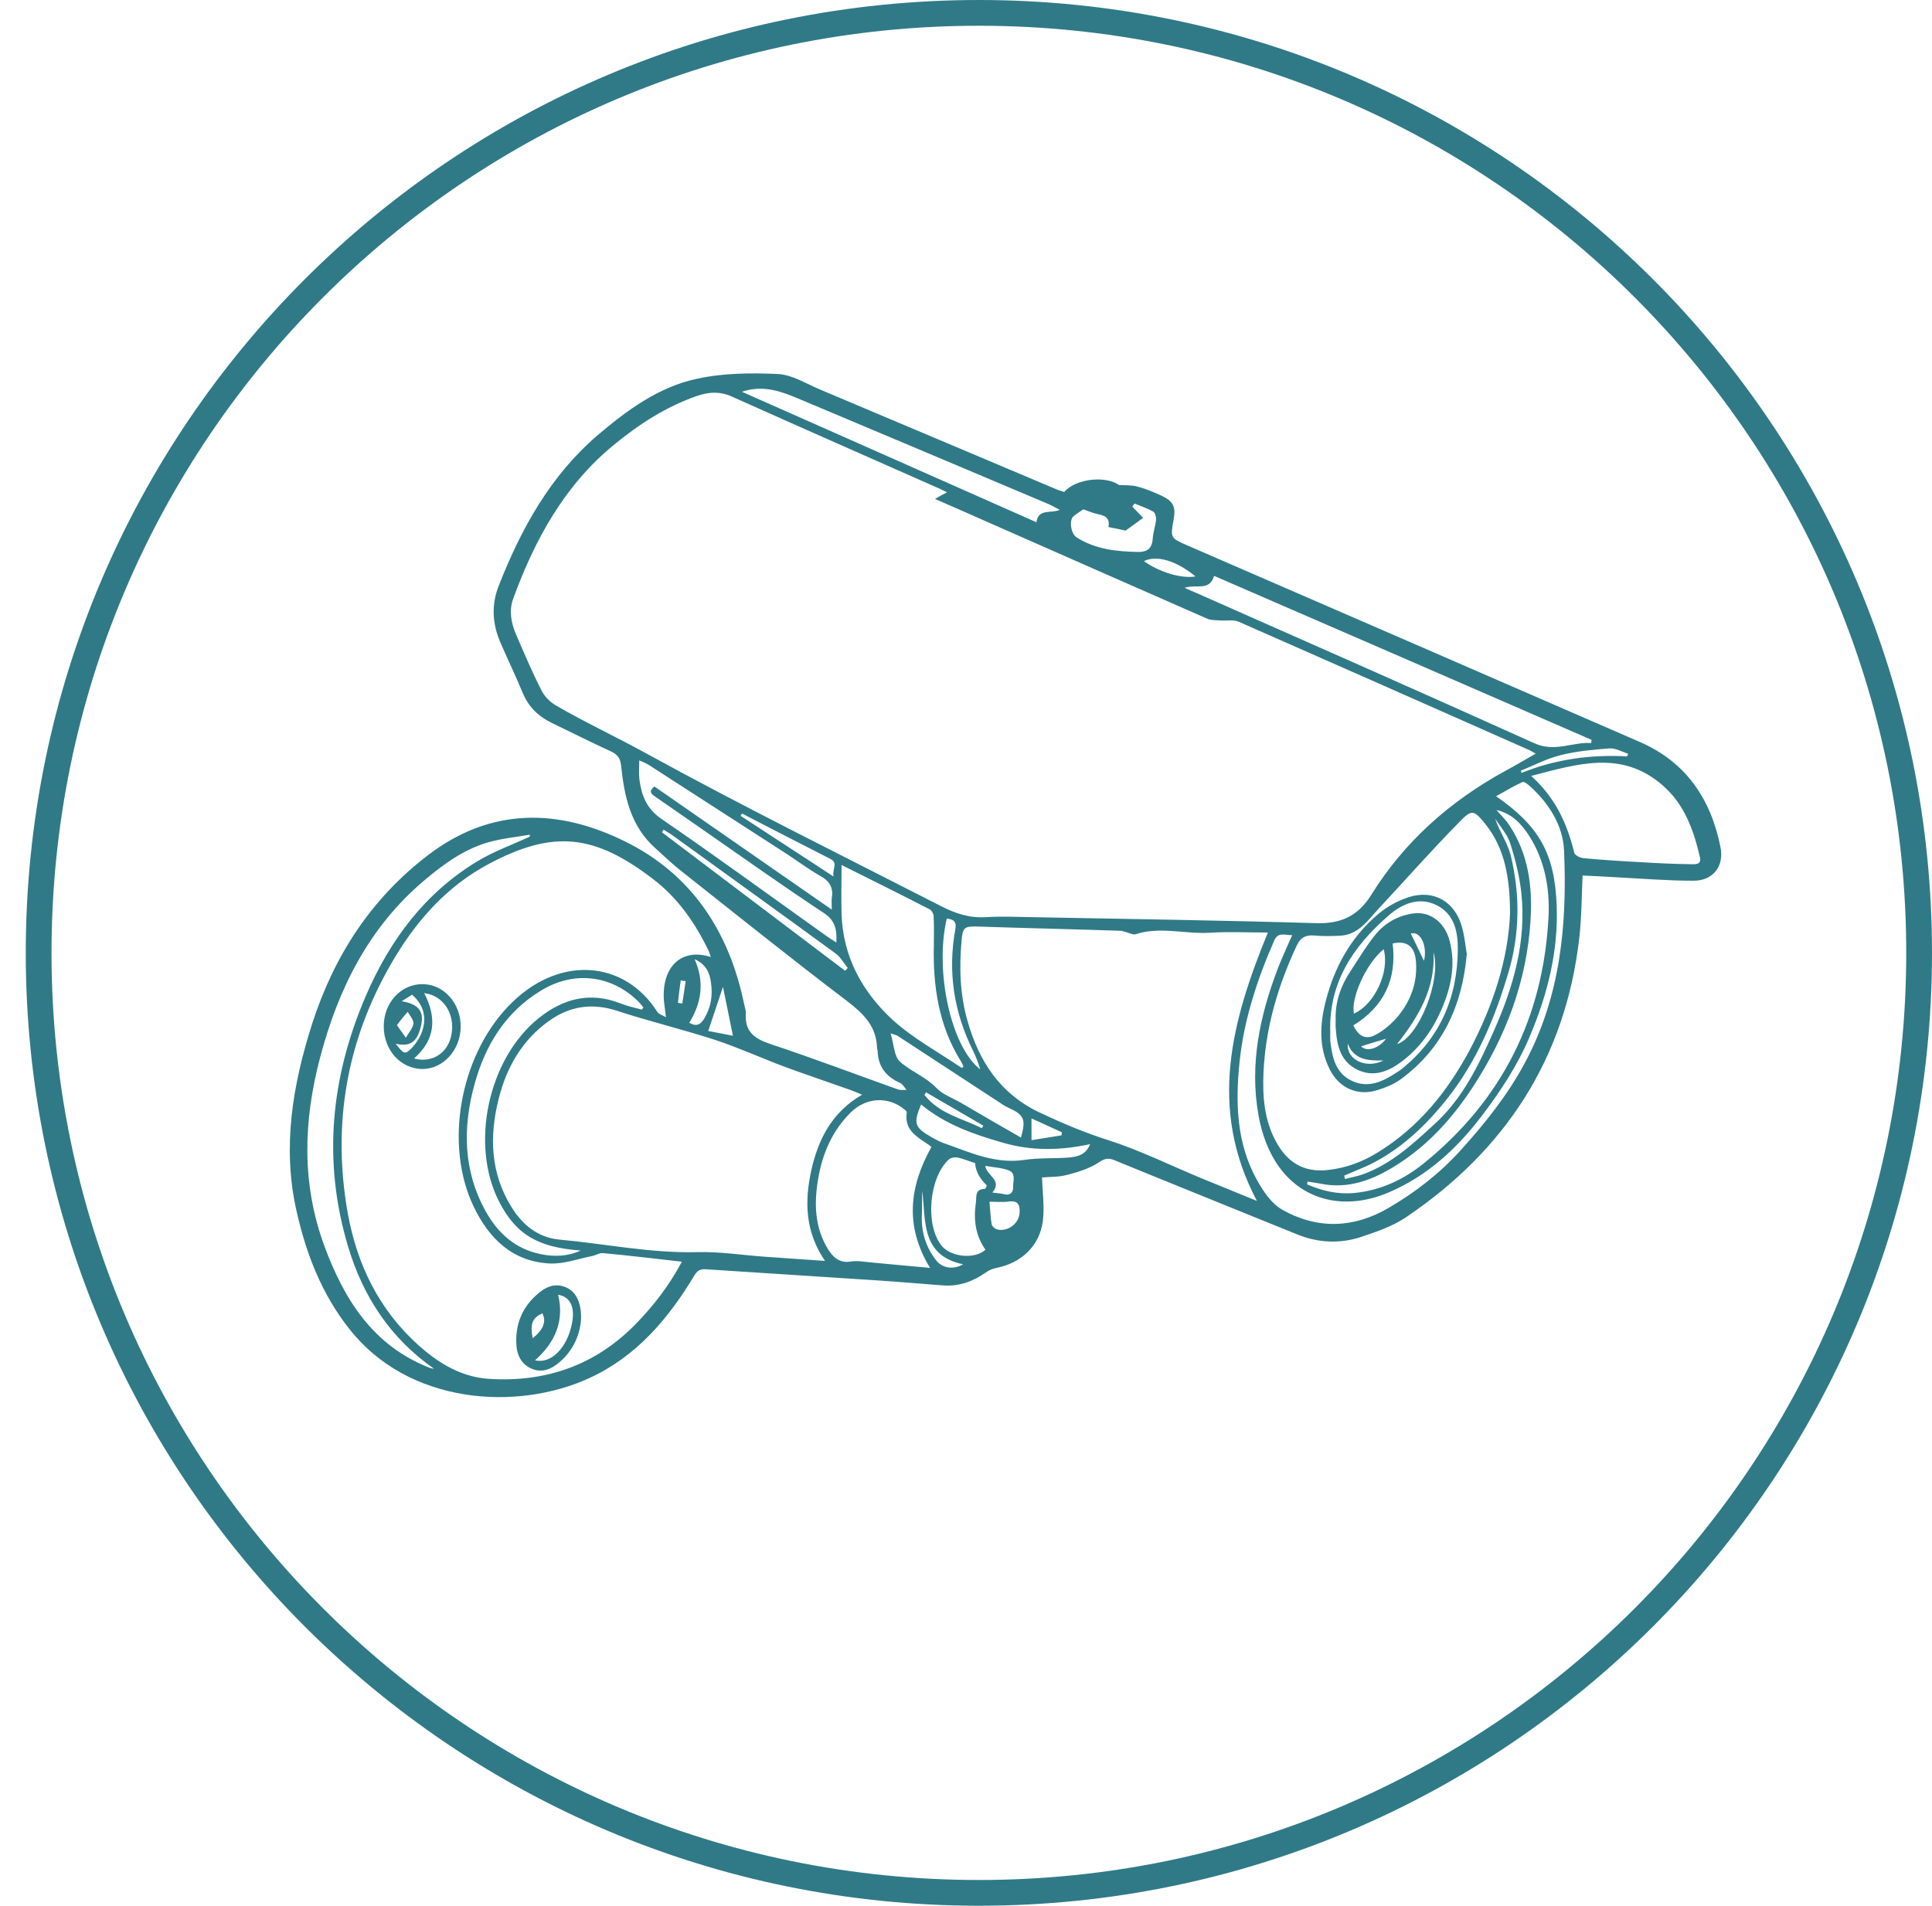 <?xml version="1.0" encoding="UTF-8"?> <svg xmlns="http://www.w3.org/2000/svg" width="300" height="296" viewBox="0 0 300 296" fill="none"> <path d="M152 294C232.634 294 298 228.634 298 148C298 67.366 232.634 2 152 2C71.366 2 6 67.366 6 148C6 228.634 71.366 294 152 294Z" stroke="#307A87" stroke-width="4"></path> <path d="M165.246 76.413C167.165 74.246 171.776 73.906 173.757 75.329C174.716 75.391 175.738 75.329 176.635 75.577C177.904 75.918 179.173 76.444 180.38 77.001C182.206 77.867 182.608 78.734 182.237 80.715C181.711 83.593 181.742 83.562 184.496 84.769C207.893 94.92 231.26 105.071 254.657 115.253C261.837 118.379 265.674 124.136 267.16 131.594C267.748 134.534 266.015 136.794 262.982 136.794C258.866 136.794 254.75 136.453 250.633 136.236C248.993 136.144 247.353 136.051 245.743 135.989C245.589 139.362 245.589 142.612 245.217 145.8C243.051 164.431 233.735 178.667 218.323 189.066C216.28 190.458 213.804 191.294 211.421 192.099C208.11 193.213 204.706 193.058 201.425 191.727C191.986 187.89 182.515 184.083 173.076 180.214C172.117 179.812 171.591 179.905 170.662 180.524C169.207 181.483 167.443 182.04 165.741 182.474C164.379 182.845 162.894 182.783 161.811 182.876C161.873 185.228 162.213 187.487 161.935 189.654C161.408 193.553 158.592 196.153 154.754 196.927C154.166 197.051 153.578 197.267 153.083 197.639C151.072 199.062 148.874 199.836 146.429 199.65C143.056 199.403 139.652 199.093 136.278 198.876C127.396 198.288 118.483 197.731 109.6 197.143C108.672 197.081 108.239 197.391 107.805 198.134C103.782 204.819 98.83 210.668 91.588 214.01C80.199 219.272 63.394 218.096 54.233 206.397C49.962 201.012 47.517 194.698 46.032 188.044C43.804 178.11 45.444 168.485 48.477 158.984C51.881 148.461 57.607 139.579 66.489 132.801C76.238 125.373 86.667 125.559 97.066 130.697C107.434 135.803 113.221 144.716 115.543 155.92C115.635 156.415 115.852 156.941 115.821 157.436C115.604 160.253 117.183 161.336 119.659 162.171C126.282 164.369 132.812 166.845 139.404 169.197C139.806 169.351 140.301 169.259 140.766 169.29C140.456 168.918 140.178 168.392 139.775 168.206C137.578 167.247 136.34 165.638 136.278 163.224C136.278 163.069 136.185 162.914 136.185 162.759C136.092 159.417 134.112 157.467 131.574 155.517C122.815 148.863 114.212 141.962 105.577 135.122C104.246 134.07 103.039 132.894 101.77 131.749C97.933 128.345 96.942 123.733 96.447 118.936C96.323 117.822 95.952 117.234 94.931 116.739C91.836 115.315 88.803 113.799 85.739 112.313C83.665 111.323 82.118 109.868 81.189 107.671C80.075 104.947 78.775 102.317 77.63 99.624C76.423 96.746 76.3 93.837 77.476 90.897C80.942 82.076 85.46 73.906 92.764 67.623C97.345 63.724 102.266 60.103 108.208 58.834C112.262 57.936 116.595 57.905 120.773 58.091C122.97 58.184 125.137 59.577 127.272 60.474C139.621 65.674 151.938 70.904 164.287 76.103C164.596 76.196 164.906 76.289 165.246 76.413ZM147.048 76.475C146.553 76.227 146.244 76.041 145.934 75.918C135.164 71.151 124.394 66.416 113.624 61.588C111.767 60.753 110.034 60.877 108.239 61.495C103.411 63.167 99.171 65.921 95.271 69.14C87.596 75.453 83.016 83.871 79.673 93.032C79.023 94.858 79.364 96.715 80.106 98.479C81.375 101.419 82.613 104.359 84.068 107.207C84.532 108.166 85.43 109.064 86.358 109.59C90.938 112.251 95.735 114.48 100.347 117.017C115.388 125.281 130.8 132.894 146.089 140.724C148.255 141.838 150.484 142.612 153.021 142.457C155.528 142.302 158.066 142.426 160.573 142.457C175.181 142.736 189.788 142.952 204.396 143.386C208.234 143.509 210.895 142.24 212.907 139.022C218.075 130.697 225.194 124.414 233.735 119.741C235.283 118.905 236.799 118.008 238.471 117.048C238.037 116.801 237.759 116.646 237.511 116.522C222.47 109.868 207.398 103.183 192.326 96.56C191.521 96.22 190.5 96.436 189.572 96.375C188.891 96.313 188.148 96.375 187.529 96.127C176.419 91.268 165.308 86.347 154.197 81.457C151.257 80.157 148.317 78.858 145.191 77.496C145.903 77.063 146.367 76.815 147.048 76.475ZM105.887 195.967C101.585 195.472 97.623 195.008 93.631 194.637C93.105 194.575 92.579 194.946 92.022 195.07C89.824 195.503 87.596 196.339 85.399 196.246C79.58 195.967 75.928 192.377 73.545 187.395C68.996 177.893 71.348 164.307 78.837 156.384C86.606 148.152 97.004 149.111 102.08 157.189C102.297 157.529 102.823 157.653 103.411 157.993C103.287 156.941 103.163 156.229 103.101 155.517C102.668 150.194 105.794 147.161 110.374 148.647C110.25 148.306 110.188 148.028 110.065 147.749C107.991 143.417 105.299 139.517 101.461 136.577C92.424 129.644 86.017 128.747 75.773 134.256C69.615 137.567 65.034 142.581 61.444 148.492C54.233 160.376 51.634 173.282 53.769 187.054C54.976 194.977 58.009 202.126 63.827 207.852C67.201 211.163 71.1 213.856 75.928 214.165C84.687 214.722 92.393 212.092 98.645 205.716C101.43 202.869 103.844 199.774 105.887 195.967ZM133.864 170.032C133.059 169.692 132.564 169.475 132.038 169.29C128.634 168.083 125.229 166.937 121.856 165.7C118.235 164.338 114.707 162.728 111.055 161.521C106.01 159.881 100.842 158.643 95.828 157.003C91.96 155.734 88.493 156.26 85.275 158.55C81.097 161.521 78.683 165.73 77.445 170.62C75.959 176.47 76.145 182.195 79.425 187.487C81.128 190.242 83.542 192.223 86.853 192.532C94.002 193.182 101.059 194.667 108.27 194.482C111.767 194.389 115.264 194.946 118.761 195.194C121.794 195.41 124.827 195.627 128.108 195.844C125.013 191.325 124.92 186.621 125.972 181.793C127.055 176.965 129.16 172.756 133.864 170.032ZM195.173 186.528C187.591 172.199 191.181 158.705 196.876 144.84C193.688 144.84 190.81 144.685 187.931 144.871C184.063 145.119 180.132 143.85 176.295 145.119C176.171 145.15 175.985 145.119 175.83 145.088C175.15 144.902 174.438 144.562 173.757 144.562C166.453 144.314 159.149 144.159 151.845 143.912C149.71 143.85 149.493 144.035 149.308 146.14C148.936 150.38 149.06 154.558 150.267 158.674C152.031 164.864 155.312 169.878 161.347 172.756C164.813 174.396 168.31 175.882 171.993 177.058C176.976 178.636 181.68 180.988 186.539 183C189.324 184.145 192.109 185.259 195.173 186.528ZM234.478 141.807C234.447 136.205 233.643 131.687 230.579 127.911C228.907 125.838 228.536 125.683 226.71 127.571C222.377 131.966 218.292 136.608 214.083 141.126C212.381 142.952 210.957 145.181 208.11 145.335C206.779 145.397 205.417 145.428 204.118 145.304C202.787 145.181 201.92 145.614 201.363 146.852C198.423 153.134 196.504 159.665 196.195 166.597C196.04 170.249 196.288 173.901 198.114 177.274C199.847 180.493 202.384 182.133 206.16 181.731C209.007 181.421 211.576 180.462 213.959 178.977C220.273 175.108 224.76 169.537 228.227 163.069C231.878 156.136 234.231 148.863 234.478 141.807ZM144.418 196.927C140.425 190.397 141.23 184.238 144.634 178.141C144.449 177.986 144.325 177.893 144.201 177.8C142.406 176.593 140.394 175.541 140.797 172.818C140.828 172.663 140.642 172.477 140.487 172.353C137.918 170.218 134.483 170.435 132.1 172.787C129.284 175.572 127.767 179.038 127.086 182.845C126.406 186.683 126.436 190.458 128.51 193.925C129.315 195.255 130.336 196.246 132.131 195.936C133.059 195.782 134.081 195.967 135.04 196.06C138.104 196.339 141.168 196.648 144.418 196.927ZM82.242 129.954C82.242 129.861 82.273 129.737 82.273 129.644C80.106 130.016 77.909 130.232 75.835 130.82C72.06 131.904 68.903 134.194 65.932 136.701C57.266 144.005 52.5 153.599 49.684 164.338C47.115 174.118 46.806 183.835 50.365 193.522C53.46 201.878 57.916 208.997 66.675 212.432C66.891 212.525 67.139 212.556 67.386 212.587C60.64 207.883 56.4 201.414 54.078 193.708C50.055 180.369 51.355 167.309 56.833 154.62C60.547 146.016 65.963 138.712 74.102 133.791C76.64 132.244 79.518 131.223 82.242 129.954ZM200.651 145.242C199.444 145.273 198.454 144.685 197.835 146.14C195.204 152.175 193.162 158.365 192.481 164.926C191.831 171.208 191.986 177.429 195.111 183.155C196.102 184.95 197.402 186.93 199.104 187.89C204.52 190.954 210.153 190.799 215.569 187.642C219.778 185.197 223.553 182.257 226.834 178.636C230.61 174.458 234.076 170.125 236.768 165.112C242.339 154.744 243.36 143.54 242.865 132.12C242.71 128.252 240.544 124.785 237.542 122.093C237.233 121.814 236.645 121.35 236.397 121.474C235.035 122.093 233.766 122.867 232.312 123.671C239.059 128.345 241.411 132.615 241.72 140.631C241.999 147.718 240.297 154.434 237.573 160.902C235.654 165.483 232.962 169.568 229.929 173.53C226.029 178.605 221.511 182.69 215.661 185.197C208.946 188.075 202.415 186.528 198.609 181.236C196.907 178.853 195.947 176.129 195.421 173.251C193.997 165.266 195.638 157.684 198.485 150.256C199.104 148.678 199.847 147.099 200.651 145.242ZM130.676 134.349C130.676 137.072 130.615 139.486 130.676 141.9C130.862 148.554 133.895 154.063 138.599 158.396C141.787 161.305 145.717 163.409 149.308 165.854C149.338 165.885 149.462 165.792 149.555 165.73C149.555 165.669 149.586 165.607 149.586 165.576C149.462 165.359 149.369 165.112 149.246 164.895C145.748 159.324 144.851 153.165 145.006 146.728C145.037 145.242 145.037 143.757 144.975 142.271C144.944 141.9 144.665 141.405 144.325 141.219C139.93 138.96 135.504 136.763 130.676 134.349ZM237.759 120.515C241.596 123.981 243.36 128.004 244.444 132.43C244.536 132.832 245.372 133.265 245.929 133.296C248.9 133.575 251.871 133.761 254.842 133.915C257.349 134.07 259.887 134.194 262.394 134.225C263.075 134.225 264.251 134.41 263.972 133.173C262.982 128.933 261.589 124.909 258.092 121.907C251.778 116.491 245.032 118.627 237.759 120.515ZM183.939 91.299C184.744 91.67 185.208 91.856 185.641 92.042C203.189 99.81 220.768 107.547 238.254 115.439C241.442 116.894 244.134 115.222 247.074 115.408C247.105 115.253 247.105 115.098 247.136 114.913C227.577 106.402 208.017 97.891 188.519 89.442C187.808 91.887 185.796 90.68 183.939 91.299ZM101.616 122.155C110.715 128.468 119.813 134.782 129.16 141.281C129.16 140.414 129.098 139.919 129.16 139.486C129.438 137.846 128.789 136.824 127.334 136.02C125.508 134.998 123.806 133.699 122.042 132.554C114.955 127.973 107.836 123.393 100.749 118.812C100.316 118.534 99.821 118.348 99.263 118.101C99.263 119.277 99.171 120.205 99.294 121.133C99.635 123.609 100.409 125.621 102.761 127.23C111.395 133.142 119.844 139.331 128.355 145.397C128.789 145.707 129.284 146.016 129.872 146.388C129.965 144.407 129.717 142.983 127.922 141.807C121.639 137.66 115.512 133.296 109.322 128.994C106.815 127.261 104.339 125.528 101.832 123.795C101.151 123.362 100.625 122.929 101.616 122.155ZM232.374 125.807C233.024 126.58 233.797 127.292 234.354 128.159C237.325 132.615 237.975 137.629 237.666 142.828C237.109 152.361 233.828 161.026 228.629 168.949C225.472 173.746 221.696 177.924 216.806 180.988C213.216 183.247 209.379 184.764 204.984 183.835C204.334 183.712 203.684 183.619 203.034 183.526C203.003 183.681 203.003 183.804 202.972 183.959C205.325 184.981 207.739 185.538 210.338 185.29C214.423 184.888 218.013 183.186 221.139 180.648C233.271 170.806 239.647 157.993 240.451 142.426C240.668 138 239.894 133.668 237.449 129.83C236.242 127.942 234.757 126.364 232.374 125.807ZM99.666 156.817C99.759 156.693 99.821 156.57 99.913 156.477C99.604 156.105 99.294 155.703 98.923 155.363C94.745 151.401 89.019 150.782 83.975 153.877C78.528 157.189 75.402 162.264 73.731 168.237C71.812 175.077 71.905 181.824 75.433 188.168C77.321 191.542 80.013 193.987 83.944 194.791C86.049 195.225 88.153 195.163 90.165 194.234C83.511 193.739 80.137 191.758 77.507 186.652C72.957 177.8 75.773 164.493 83.603 158.179C87.379 155.115 91.588 154.001 96.293 155.827C97.376 156.26 98.521 156.508 99.666 156.817ZM115.202 60.846C130.584 67.654 145.717 74.37 160.944 81.117C161.223 78.981 163.049 79.786 164.565 79.198C163.791 78.796 163.327 78.517 162.832 78.301C149.988 72.885 137.145 67.438 124.301 62.053C121.485 60.877 118.668 59.7 115.202 60.846ZM153.021 194.11C151.412 191.82 151.164 189.344 151.536 186.776C151.66 185.94 151.319 184.671 152.898 184.671C153.021 184.671 153.269 184.145 153.207 184.083C152.217 183.155 151.536 182.071 151.412 180.679C151.412 180.617 151.133 180.555 151.01 180.524C150.236 180.276 149.462 179.936 148.658 179.781C148.224 179.719 147.636 179.812 147.327 180.091C144.294 182.907 143.644 189.994 146.089 193.337C147.451 195.225 151.257 195.689 153.021 194.11ZM158.53 176.686C159.335 173.901 159.025 173.189 156.766 172.137C156.395 171.951 156.023 171.796 155.683 171.549C150.267 168.021 144.851 164.462 139.404 160.902C139.187 160.748 138.909 160.717 138.29 160.5C138.816 162.202 138.816 164.059 139.744 164.895C141.416 166.411 143.706 167.216 145.377 168.949C146.367 170.001 147.884 170.528 149.184 171.27C152.279 173.096 155.404 174.891 158.53 176.686ZM143.025 171.549C141.787 174.52 142.004 175.108 144.696 176.655C145.315 176.996 145.965 177.367 146.646 177.584C150.669 179.007 154.569 180.833 159.087 180.153C161.347 179.812 163.699 179.967 166.02 179.781C167.32 179.657 168.619 179.379 169.269 177.708C164.72 178.698 160.201 178.791 155.745 177.491C151.226 176.191 146.801 174.675 143.025 171.549ZM208.729 182.597C208.76 182.783 208.822 182.969 208.853 183.124C209.75 182.876 210.71 182.721 211.576 182.412C216.095 180.802 219.53 177.553 222.965 174.396C227.236 170.435 229.681 165.266 232.002 160.036C235.004 153.258 237.016 146.264 236.242 138.774C235.964 136.144 235.314 133.544 234.509 131.006C234.076 129.613 232.962 128.406 232.157 127.138C232.869 129.211 234.169 131.037 234.633 133.049C235.314 135.958 235.685 139.022 235.623 142.024C235.561 144.964 235.128 147.997 234.292 150.813C232.188 158.024 229.31 164.926 224.544 170.868C221.232 174.984 217.487 178.512 212.752 180.864C211.452 181.483 210.06 182.009 208.729 182.597ZM168.217 79.105C167.536 79.57 167.103 79.848 166.701 80.188C165.989 80.746 166.267 82.85 167.134 83.438C170.074 85.326 173.355 85.666 176.728 85.728C178.121 85.759 178.894 85.171 178.987 83.717C179.049 82.695 179.421 81.705 179.513 80.684C179.544 80.281 179.359 79.631 179.049 79.446C178.152 78.951 177.13 78.61 176.171 78.208C176.047 78.362 175.923 78.548 175.83 78.703C176.449 79.322 177.068 79.972 177.502 80.436C176.511 81.148 175.83 81.674 174.778 82.417C174.252 82.293 173.231 82.076 172.117 81.86C172.395 80.436 171.56 80.065 170.445 79.848C169.579 79.662 168.774 79.291 168.217 79.105ZM103.039 128.871C102.946 128.994 102.885 129.118 102.792 129.273C112.262 136.453 121.763 143.602 131.233 150.782C131.357 150.628 131.512 150.504 131.636 150.349C131.017 149.575 130.522 148.647 129.748 148.09C121.268 141.9 112.757 135.772 104.246 129.613C103.844 129.335 103.411 129.118 103.039 128.871ZM147.017 142.674C145.098 150.782 147.667 162.605 152.217 166.102C151.907 165.081 151.536 164.121 151.072 163.162C148.101 157.158 147.141 150.875 148.348 144.314C148.565 143.045 148.008 142.798 147.017 142.674ZM115.233 126.364C115.14 126.488 115.078 126.58 114.985 126.704C119.69 129.768 124.363 132.832 129.438 136.144C129.16 134.968 130.243 134.07 128.912 133.389C124.332 131.068 119.782 128.716 115.233 126.364ZM153.64 186.652C153.764 187.859 153.795 189.004 153.981 190.149C154.043 190.458 154.445 190.83 154.754 190.923C156.364 191.418 158.19 190.118 158.314 188.447C158.406 187.302 158.19 186.404 156.642 186.621C155.776 186.745 154.909 186.652 153.64 186.652ZM107.867 148.987C109.477 152.67 108.858 155.858 107.032 158.86C108.208 159.541 108.827 159.077 109.384 158.148C110.405 156.446 110.684 154.589 110.405 152.67C110.219 151.185 109.724 149.823 107.867 148.987ZM113.809 160.872C113.252 158.086 112.757 155.703 112.262 153.289C111.457 155.672 110.745 157.839 109.972 160.129C111.117 160.345 112.2 160.562 113.809 160.872ZM252.645 117.482C252.707 117.358 252.769 117.203 252.831 117.079C251.871 116.77 250.881 116.182 249.922 116.244C247.353 116.429 244.784 116.677 242.308 117.296C240.173 117.822 238.192 118.874 236.149 119.71C236.18 119.834 236.242 119.957 236.273 120.05C241.534 117.915 247.012 117.172 252.645 117.482ZM154.105 185.228C155.002 185.352 155.466 185.352 155.9 185.476C156.89 185.754 157.354 185.135 157.323 184.393C157.261 183.495 157.849 182.226 156.58 181.762C155.528 181.36 154.321 181.329 152.99 181.081C153.207 182.659 155.714 183.247 154.105 185.228ZM185.641 89.535C182.639 87.059 179.606 86.192 177.626 87.152C179.978 88.854 183.413 89.906 185.641 89.535ZM149.555 196.37C142.994 195.008 143.768 189.623 143.211 184.95C143.149 186.126 143.211 187.302 143.149 188.478C142.994 191.201 143.706 193.646 145.408 195.813C146.367 196.989 148.07 197.236 149.555 196.37ZM143.799 169.661C143.706 169.785 143.644 169.94 143.551 170.063C145.841 173.003 149.369 173.684 152.464 175.232C152.526 175.108 152.619 174.953 152.681 174.829C149.741 173.127 146.77 171.394 143.799 169.661ZM160.17 177.089C161.842 176.81 163.327 176.593 164.813 176.346C164.844 176.191 164.875 176.036 164.906 175.882C163.389 175.17 161.873 174.489 160.17 173.715C160.17 174.922 160.17 175.882 160.17 177.089ZM105.268 155.765C105.484 155.796 105.732 155.827 105.948 155.858C106.134 154.713 106.289 153.537 106.475 152.392C106.227 152.361 105.948 152.33 105.701 152.268C105.546 153.444 105.391 154.589 105.268 155.765Z" fill="#307A87"></path> <path d="M65.592 152.855C68.903 152.855 71.565 155.827 71.534 159.478C71.503 163.13 68.78 166.071 65.53 166.04C62.188 165.978 59.588 163.099 59.588 159.417C59.588 155.734 62.249 152.855 65.592 152.855ZM65.871 154.248C67.851 158.117 67.604 161.49 64.292 164.399C67.046 165.173 69.522 163.595 70.079 160.809C70.729 157.56 68.934 154.65 65.871 154.248ZM61.445 162.109C62.59 163.626 62.868 163.78 63.642 163.069C65.84 160.995 67.17 157.25 63.983 154.496C63.518 154.774 63.054 155.084 62.373 155.517C64.911 155.919 65.809 157.034 65.437 159.014C64.911 161.738 63.797 162.666 61.445 162.109ZM61.63 159.231C62.218 160.036 62.621 160.624 63.023 161.181C63.425 160.438 64.075 159.757 64.199 158.983C64.261 158.426 63.642 157.745 63.302 157.157C62.776 157.776 62.249 158.395 61.63 159.231Z" fill="#307A87"></path> <path d="M90.227 204.85C90.072 207.295 89.05 209.74 86.822 211.627C85.584 212.68 84.161 213.268 82.551 212.587C81.035 211.937 80.323 210.606 80.199 209.059C79.952 205.964 80.942 203.271 83.263 201.167C84.563 199.991 86.049 199.155 87.905 199.96C89.422 200.61 90.288 202.281 90.227 204.85ZM86.667 201.105C87.658 205.221 86.172 208.533 83.077 211.287C85.584 211.875 88.06 209.337 88.803 205.623C89.329 203.086 88.586 201.414 86.667 201.105ZM82.706 207.852C84.377 206.552 84.872 205.221 84.222 203.983C82.644 204.726 82.304 205.562 82.706 207.852Z" fill="#307A87"></path> <path d="M227.762 148.183C227.05 156.229 224.017 162.79 217.611 167.556C216.528 168.361 215.197 168.918 213.866 169.321C210.802 170.28 207.955 169.011 206.5 166.133C204.55 162.295 205.015 158.303 206.16 154.403C207.583 149.513 210.121 145.242 214.021 141.962C215.352 140.817 217.023 139.919 218.694 139.362C222.593 138.093 225.936 140.012 227.019 144.005C227.421 145.397 227.545 146.883 227.762 148.183ZM206.562 160.314C206.562 160.686 206.531 161.15 206.562 161.614C206.841 164.183 207.367 166.752 210.028 167.928C212.504 169.042 214.733 167.99 216.837 166.597C217.054 166.442 217.27 166.318 217.487 166.164C223.522 161.398 226.307 155.053 226.369 147.471C226.4 144.716 225.812 141.962 223.089 140.6C220.272 139.207 217.642 140.414 215.537 142.271C210.09 147.037 206.315 152.639 206.562 160.314Z" fill="#307A87"></path> <path d="M207.398 158.396C207.306 155.549 208.234 153.042 209.781 150.721C210.988 148.895 212.103 147.007 213.464 145.305C214.981 143.386 217.023 142.21 219.499 141.87C222.068 141.529 224.358 143.262 225.101 146.141C226.091 149.916 225.287 153.475 223.77 156.942C222.377 160.098 220.397 162.822 217.642 164.895C215.569 166.443 213.279 167.371 210.741 166.133C208.203 164.895 207.615 162.481 207.429 159.913C207.367 159.417 207.398 158.891 207.398 158.396ZM216.25 146.543C216.931 152.145 214.857 156.354 210.153 159.263C210.957 160.996 212.134 161.584 213.743 160.655C215.012 159.944 216.188 158.922 217.116 157.808C219.097 155.363 220.118 152.547 219.871 149.328C219.685 146.976 218.447 146.048 216.25 146.543ZM214.857 147.44C212.195 149.545 209.689 155.054 210.246 157.437C213.464 155.982 215.816 150.938 214.857 147.44ZM222.594 147.905C222.904 153.506 220.273 157.932 216.931 162.172C220.304 161.12 223.863 152.206 222.594 147.905ZM209.286 162.11C209.039 164.555 212.134 166.102 214.826 164.71C212.35 164.772 210.246 164.586 209.286 162.11ZM221.109 149.235C221.666 147.162 220.675 144.531 219.066 144.995C219.747 146.388 220.428 147.781 221.109 149.235ZM211.36 162.512C212.164 163.41 214.052 162.915 215.228 161.336C214.021 161.677 212.66 162.11 211.36 162.512Z" fill="#307A87"></path> </svg> 